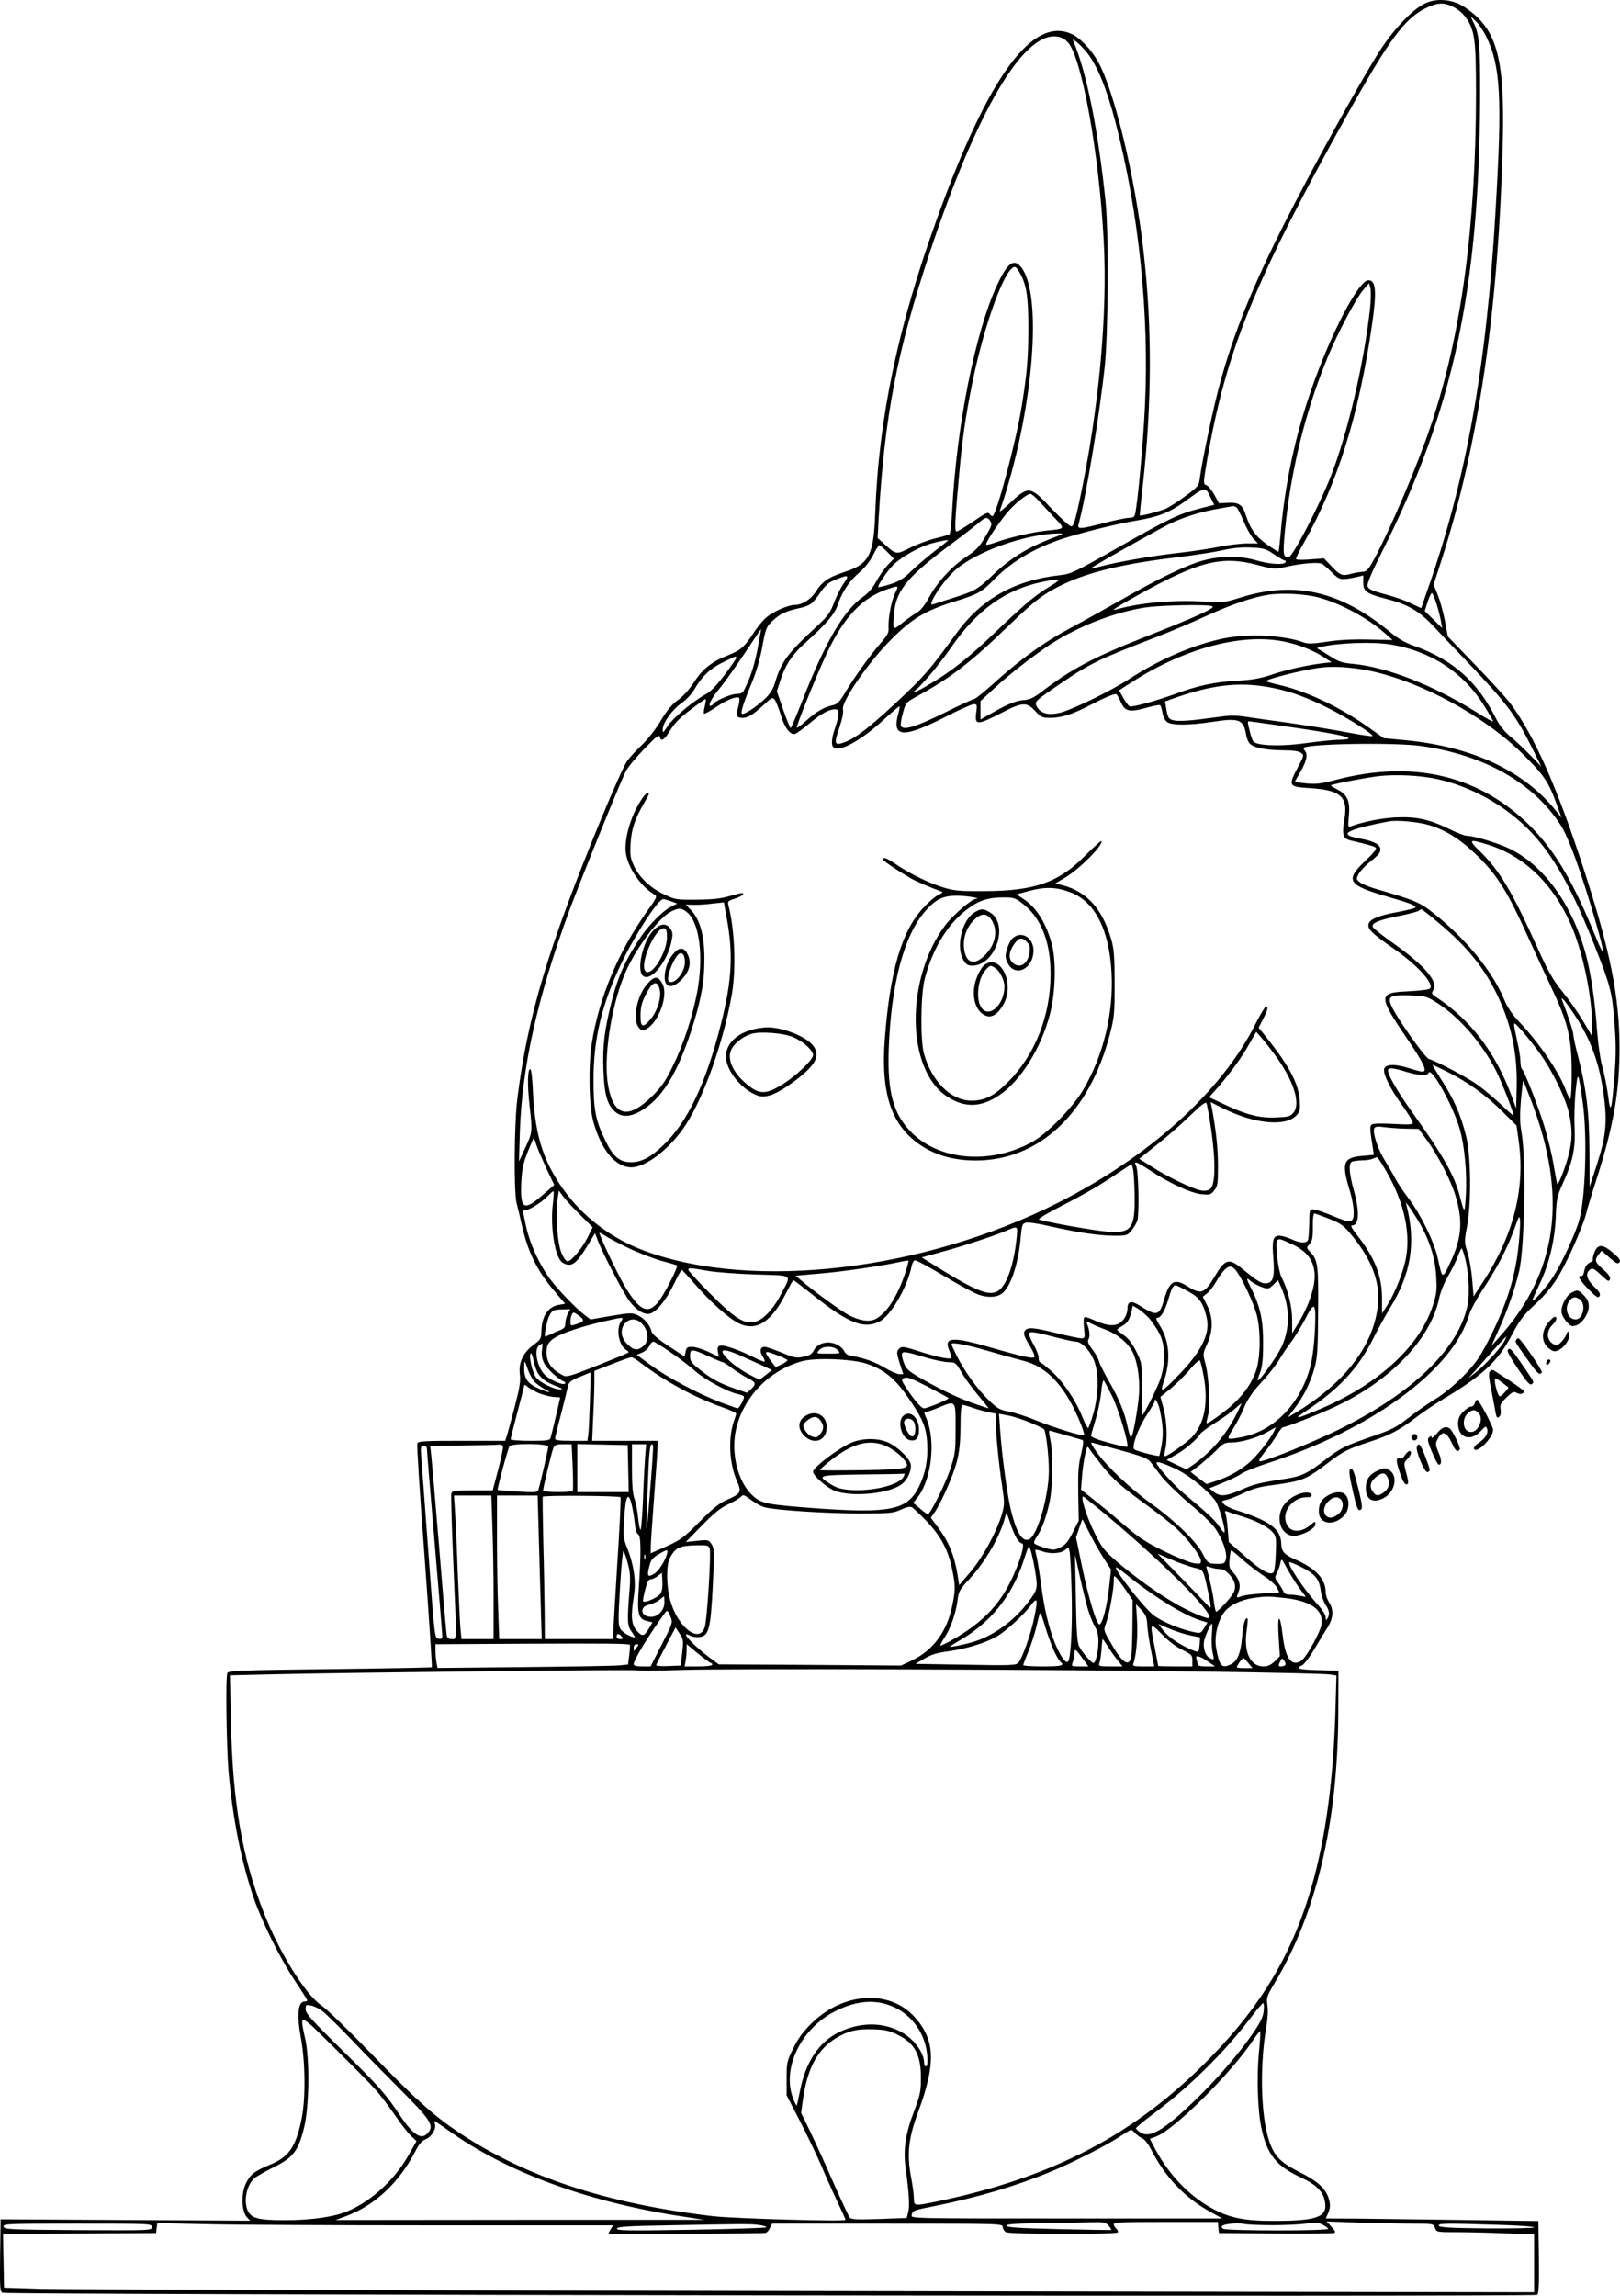 <?xml version="1.0" encoding="UTF-8"?>
<svg xmlns="http://www.w3.org/2000/svg" version="1.0" viewBox="0 0 948.142 1343.17" preserveAspectRatio="xMidYMid meet">
  <g transform="translate(-525.132,1667.969) scale(0.1,-0.1)" fill="#000000" stroke="none">
    <path d="M13592 16660 c-68 -31 -176 -143 -257 -265 -98 -148 -386 -667 -555 -1000 -197 -388 -307 -661 -389 -959 -38 -140 -102 -441 -117 -551 -6 -48 -9 -52 -84 -107 -42 -32 -95 -65 -116 -75 -40 -16 -146 -44 -151 -39 -2 1 6 81 17 177 53 476 55 923 4 1369 -49 436 -174 952 -269 1114 -40 69 -101 132 -148 155 -230 111 -490 -242 -790 -1074 -230 -634 -342 -1166 -363 -1722 -9 -251 -35 -302 -177 -349 -97 -31 -135 -57 -173 -119 -29 -44 -79 -75 -124 -75 -34 0 -118 -36 -159 -69 -22 -17 -57 -60 -79 -94 -52 -81 -76 -102 -149 -131 -95 -37 -150 -80 -200 -158 -27 -42 -64 -83 -94 -104 -35 -26 -64 -60 -101 -122 -30 -50 -77 -110 -111 -142 -32 -30 -72 -73 -87 -96 -16 -22 -81 -169 -146 -325 -316 -767 -434 -1162 -495 -1649 -18 -148 -21 -543 -4 -610 8 -30 22 -89 31 -130 36 -159 91 -270 196 -391 l57 -67 -38 -7 c-63 -10 -101 -70 -101 -159 -1 -37 -5 -44 -46 -75 -61 -44 -89 -105 -80 -172 5 -39 -1 -78 -29 -186 -20 -76 -41 -153 -46 -170 l-11 -33 -254 0 c-218 0 -255 -2 -260 -15 -4 -8 15 -305 42 -660 26 -355 45 -647 43 -650 -3 -2 -272 -7 -598 -11 -528 -6 -594 -9 -599 -23 -11 -25 -5 -433 7 -576 25 -282 77 -539 151 -750 48 -137 153 -347 236 -472 41 -61 74 -114 74 -117 0 -3 -6 -6 -14 -6 -41 0 -49 -75 -24 -210 27 -147 29 -366 3 -485 -34 -159 -74 -216 -185 -261 -88 -36 -114 -56 -140 -110 -28 -58 -25 -160 5 -195 l20 -22 -730 4 -730 4 -3 -211 c-2 -195 -1 -212 15 -219 29 -12 8966 -24 8981 -12 9 7 12 60 10 221 l-3 211 -430 6 c-236 3 -516 7 -622 8 l-192 1 15 35 c11 28 12 44 4 75 -17 63 -63 106 -170 160 -102 51 -141 86 -170 155 -58 136 -70 446 -27 698 8 47 11 97 6 125 -6 44 -4 52 42 129 244 405 370 937 373 1578 l1 250 -117 3 c-117 3 -139 9 -95 29 12 6 44 48 71 94 27 46 62 104 78 128 33 53 36 103 8 146 -11 17 -20 43 -20 59 0 77 -56 138 -176 191 -67 29 -83 48 -84 93 -1 85 -66 134 -266 197 -29 9 -59 24 -69 34 -16 18 -15 19 16 26 18 4 63 22 101 40 47 23 95 37 156 44 186 25 206 33 332 129 91 70 119 84 250 127 114 37 171 67 260 135 41 32 117 83 168 114 231 138 321 221 401 374 42 80 68 116 120 164 94 88 135 141 185 238 53 101 121 263 131 311 4 19 32 111 62 204 97 303 133 509 133 760 0 305 -54 574 -216 1070 -151 462 -283 759 -419 944 -24 33 -117 135 -207 228 l-163 169 -17 92 c-10 51 -29 119 -42 151 l-24 60 44 137 c221 685 338 1486 361 2469 11 490 -38 653 -230 777 -66 42 -158 50 -225 18z m168 -22 c25 -13 57 -40 72 -63 51 -74 58 -131 58 -445 -1 -775 -86 -1406 -261 -1930 -79 -237 -238 -612 -337 -795 -33 -60 -42 -70 -68 -71 -16 -1 -46 -6 -67 -12 -50 -14 -63 -8 -114 46 l-43 45 -79 -6 c-44 -4 -82 -3 -84 1 -3 4 19 50 49 102 196 350 317 737 394 1260 30 204 25 270 -20 270 -57 0 -221 -314 -334 -640 -92 -264 -151 -537 -177 -815 -6 -71 -13 -132 -15 -133 -1 -2 -32 17 -69 43 -66 48 -96 90 -124 176 -18 56 -40 70 -102 67 l-53 -3 -27 49 c-15 28 -36 53 -47 57 -19 7 -19 9 4 146 112 641 274 1040 819 2019 244 438 336 563 457 624 73 36 109 38 168 8z m190 -173 c84 -172 94 -356 54 -1025 -53 -911 -173 -1574 -399 -2215 -19 -55 -35 -101 -35 -103 0 -1 -21 8 -47 21 -48 24 -98 42 -205 71 -39 11 -59 22 -63 36 -4 13 22 76 83 197 416 824 571 1539 576 2658 1 318 -4 375 -42 450 l-14 30 31 -30 c18 -16 45 -57 61 -90z m-2448 -34 c81 -90 182 -648 209 -1159 24 -431 -29 -995 -142 -1524 -25 -116 -35 -148 -48 -148 -9 0 -61 47 -116 105 -128 135 -133 135 -254 21 -30 -28 -51 -44 -48 -35 197 571 256 1280 120 1431 -41 46 -78 15 -138 -114 -127 -278 -235 -820 -261 -1316 -4 -73 -11 -135 -16 -139 -6 -3 -44 -14 -86 -24 -42 -11 -108 -36 -146 -55 -77 -40 -81 -40 -146 20 l-42 38 6 117 c35 599 107 974 300 1556 274 824 545 1285 741 1261 28 -3 48 -14 67 -35z m110 -58 c62 -77 116 -211 168 -409 137 -527 199 -1128 172 -1667 -10 -212 -42 -559 -57 -624 -4 -18 -12 -23 -35 -23 -16 0 -81 -13 -145 -30 -144 -37 -160 -38 -151 -7 43 156 121 625 153 922 21 202 24 778 5 965 -43 417 -111 756 -187 935 -8 18 -7 18 19 -2 15 -12 41 -39 58 -60z m-385 -1303 c34 -67 43 -136 43 -314 0 -174 -9 -271 -41 -466 -34 -206 -148 -630 -169 -630 -5 0 -12 5 -15 10 -10 16 -19 13 -103 -45 -45 -30 -86 -55 -92 -55 -13 0 -10 64 16 345 18 201 37 330 75 520 73 359 199 698 253 682 6 -1 21 -23 33 -47z m2043 -195 c-37 -329 -132 -733 -231 -985 -67 -170 -220 -464 -243 -468 -34 -7 -37 11 -26 134 33 360 119 713 254 1039 57 137 164 339 204 386 l36 42 8 -29 c4 -16 3 -69 -2 -119z m-934 -1105 l22 -44 -87 -22 c-118 -30 -180 -59 -483 -232 -243 -138 -268 -150 -328 -157 -271 -29 -466 -139 -615 -346 -148 -204 -186 -248 -339 -391 -168 -157 -249 -219 -317 -243 -54 -19 -58 -7 -24 90 16 49 24 87 20 104 -10 46 152 280 284 411 120 120 198 167 361 218 147 45 167 57 240 132 110 112 256 195 437 249 128 38 298 79 396 95 129 22 191 46 282 111 124 90 120 89 151 25z m-1012 -13 c17 -18 59 -63 93 -100 71 -75 73 -70 -42 -82 -78 -8 -215 -40 -288 -66 -32 -12 -60 -19 -63 -16 -8 7 57 107 117 181 44 55 119 116 142 116 5 0 23 -15 41 -33z m1163 -45 c7 -4 26 -41 43 -82 17 -41 43 -87 57 -102 l27 -28 -66 0 c-36 0 -108 -9 -159 -19 -52 -11 -159 -27 -239 -36 -152 -17 -366 -54 -460 -80 -30 -8 -55 -13 -56 -12 -4 4 383 222 461 261 85 41 185 72 291 90 43 8 81 14 84 15 3 0 10 -3 17 -7z m-1439 -82 c11 -18 7 -29 -30 -91 -35 -59 -55 -80 -110 -116 -86 -57 -168 -146 -218 -236 -26 -48 -50 -79 -72 -91 -18 -11 -51 -33 -73 -51 -71 -56 -68 -57 -63 28 10 147 68 222 325 415 86 64 168 127 181 140 31 27 44 28 60 2z m351 -103 c-132 -51 -233 -113 -328 -203 -99 -94 -111 -101 -246 -144 -55 -17 -106 -34 -112 -36 -44 -19 56 136 130 201 124 109 411 210 602 214 37 0 33 -2 -46 -32z m-600 -11 c-2 -2 -40 -32 -84 -66 -44 -34 -105 -87 -135 -116 -43 -42 -69 -57 -120 -73 -35 -11 -66 -18 -68 -16 -7 7 55 98 87 129 56 54 163 112 239 130 58 15 89 19 81 12z m-355 -65 l39 -40 -37 -38 c-19 -21 -50 -64 -66 -95 -21 -38 -46 -68 -76 -89 -112 -77 -223 -266 -354 -602 -36 -91 -68 -166 -71 -167 -4 0 -23 48 -44 108 l-37 107 21 65 c27 85 67 147 133 207 136 123 183 177 202 233 26 78 70 143 128 191 30 26 60 64 79 100 16 33 33 59 37 59 4 0 25 -18 46 -39z m2265 -15 c29 -20 57 -36 63 -36 5 0 6 -4 3 -10 -10 -17 -96 -11 -170 11 -95 28 -206 28 -310 0 -102 -28 -256 -102 -487 -234 -101 -57 -228 -128 -283 -157 -162 -86 -300 -185 -470 -339 -49 -44 -95 -81 -102 -81 -6 0 -85 -36 -175 -81 -168 -83 -242 -105 -254 -76 -3 8 2 43 12 76 16 60 17 61 88 100 190 104 309 196 516 396 167 162 220 202 340 259 152 71 355 119 660 155 96 12 216 30 265 41 62 14 115 19 170 16 72 -3 85 -7 134 -40z m-97 -62 c96 -26 99 -26 165 -11 91 21 191 29 212 18 10 -6 36 -29 59 -52 45 -44 50 -45 150 -24 l32 8 0 -42 c0 -51 20 -65 127 -93 132 -33 198 -71 283 -161 41 -44 127 -135 191 -201 242 -254 290 -318 389 -516 l52 -105 -68 70 c-38 39 -91 88 -117 109 -31 26 -59 61 -79 100 -109 218 -253 346 -478 426 -54 19 -96 43 -139 79 -295 245 -565 306 -891 201 -80 -25 -92 -26 -200 -20 -185 11 -380 -7 -515 -46 -40 -12 2 15 150 97 338 186 470 218 677 163z m-2421 -105 c-16 -22 -42 -73 -57 -112 -23 -62 -37 -81 -97 -137 -178 -164 -213 -211 -250 -336 -11 -36 -28 -64 -59 -93 -49 -47 -126 -97 -135 -87 -8 8 13 72 62 190 21 50 45 132 56 192 21 116 25 128 66 165 37 35 77 54 141 68 74 16 86 24 131 89 27 40 51 63 78 74 89 38 99 36 64 -13z m1213 -15 c-91 -55 -146 -100 -320 -266 -160 -154 -267 -239 -400 -316 -66 -40 -107 -56 -73 -29 38 30 141 153 208 250 149 216 313 335 527 381 115 24 126 21 58 -20z m-913 -43 c-22 -42 -43 -152 -39 -205 2 -28 -7 -44 -49 -92 -64 -74 -153 -199 -205 -286 -32 -54 -46 -68 -71 -74 -50 -10 -99 -38 -155 -89 -29 -26 -55 -45 -57 -43 -6 6 114 304 173 430 102 219 212 335 367 384 57 18 57 18 36 -25z m2474 -26 c130 -34 292 -121 395 -213 l42 -37 -142 3 c-96 2 -174 -2 -244 -13 -79 -12 -110 -13 -132 -5 -113 43 -324 54 -469 25 -175 -36 -377 -122 -553 -237 -108 -71 -346 -186 -413 -200 -66 -14 -108 -1 -129 37 -16 29 -12 33 135 133 170 117 226 144 550 269 93 36 231 94 306 129 147 67 269 109 364 124 78 12 214 5 290 -15z m694 -39 c11 -35 23 -81 26 -102 l7 -39 -51 50 -51 50 17 53 c9 28 20 52 25 52 4 0 16 -29 27 -64z m-1313 -13 c23 -9 -88 -60 -391 -179 -308 -122 -433 -188 -609 -323 -45 -34 -69 -45 -100 -47 -45 -2 -96 -23 -193 -78 l-63 -36 0 54 0 54 83 77 c93 87 272 224 363 278 159 95 347 165 514 192 89 14 366 20 396 8z m-2657 -230 c-18 -99 -41 -176 -75 -245 -15 -33 -22 -38 -51 -38 -33 0 -126 -40 -138 -60 -3 -5 -10 -10 -15 -10 -18 0 9 50 58 108 26 32 90 122 142 200 52 78 95 142 96 142 0 0 -7 -44 -17 -97z m3083 22 c82 -17 168 -51 228 -91 l45 -29 -30 -3 c-90 -9 -222 -37 -310 -66 -80 -27 -123 -34 -215 -39 -127 -7 -231 -29 -360 -77 -108 -40 -251 -79 -267 -73 -7 3 -24 25 -37 49 l-25 45 72 46 c311 201 650 291 899 238z m618 -16 c235 -38 429 -165 548 -359 29 -46 52 -87 52 -91 0 -4 -43 19 -94 52 -256 160 -526 266 -729 285 -57 5 -82 13 -122 39 -27 17 -59 37 -70 43 -19 10 -19 11 5 16 101 25 305 32 410 15z m-3830 -79 c0 -5 -31 -50 -68 -99 -46 -61 -81 -98 -110 -113 -75 -41 -193 -140 -223 -186 -25 -40 -29 -43 -29 -21 0 39 54 115 110 155 29 20 62 56 77 83 42 73 93 121 168 157 81 39 75 37 75 24z m3653 -65 c302 -45 714 -261 953 -499 122 -122 148 -160 194 -286 l31 -85 -32 40 c-192 238 -493 378 -892 415 l-117 11 -83 59 c-163 117 -359 212 -519 250 -44 10 -83 21 -85 24 -10 10 210 66 312 79 67 9 145 6 238 -8z m-503 -112 c100 -21 194 -55 315 -116 114 -57 274 -159 258 -164 -6 -2 -70 7 -142 21 -71 14 -226 39 -343 56 -117 16 -238 33 -268 38 -30 5 -80 6 -110 2 -30 -4 -100 -13 -155 -20 -55 -7 -117 -10 -137 -6 -38 7 -41 12 -52 77 l-6 35 77 27 c221 75 377 89 563 50z m-900 -78 c25 -58 49 -64 148 -37 41 12 79 19 83 16 4 -2 10 -22 14 -44 4 -24 15 -46 28 -55 28 -20 130 -19 262 1 160 25 185 15 200 -77 3 -20 13 -43 23 -52 25 -23 95 -36 193 -37 59 0 91 -5 105 -15 18 -14 18 -16 -20 -87 -56 -106 -53 -112 69 -119 184 -12 227 -50 205 -182 -16 -92 -9 -114 38 -125 115 -27 138 -34 146 -43 6 -5 -17 -34 -62 -76 -121 -114 -103 -142 129 -209 132 -38 171 -53 164 -64 -3 -5 -47 -15 -97 -25 -125 -22 -178 -46 -178 -79 0 -27 30 -54 155 -141 135 -95 232 -202 205 -229 -6 -6 -60 -13 -126 -16 -180 -8 -180 -23 2 -291 90 -133 111 -179 80 -179 -8 0 -44 9 -80 21 -85 26 -140 23 -144 -8 -5 -31 39 -118 108 -213 33 -46 60 -90 60 -98 0 -12 -17 -13 -112 -8 -65 4 -119 3 -127 -3 -14 -9 -13 -25 5 -137 l6 -41 -68 -6 c-112 -9 -123 -41 -72 -206 11 -36 21 -88 22 -115 2 -73 -12 -76 -120 -31 -49 21 -100 38 -114 39 -25 1 -25 0 -26 -81 -1 -45 -4 -89 -7 -97 -9 -22 -46 -20 -98 4 -24 11 -56 20 -71 20 -36 0 -43 -26 -34 -133 8 -108 -1 -141 -40 -145 -30 -3 -48 8 -144 86 -78 63 -98 57 -161 -49 -59 -99 -78 -105 -161 -53 -73 46 -102 29 -133 -78 -28 -97 -42 -101 -140 -39 -53 34 -75 29 -75 -16 0 -38 -27 -80 -59 -91 -33 -12 -75 -4 -141 26 -24 11 -48 18 -52 15 -5 -2 -6 -31 -2 -64 6 -57 6 -59 -17 -59 -13 0 -78 14 -143 30 -133 33 -168 36 -185 16 -13 -16 -7 -34 32 -98 15 -26 26 -52 23 -57 -8 -12 -66 0 -249 53 -229 67 -283 64 -251 -12 8 -19 14 -39 14 -44 0 -15 -69 -2 -178 32 -107 35 -115 35 -133 14 -10 -13 -9 -26 8 -80 l21 -64 -23 0 c-12 0 -49 16 -81 35 -59 36 -127 60 -195 71 -26 4 -40 13 -48 31 -6 13 -28 31 -48 39 -50 21 -107 5 -128 -36 -11 -22 -25 -31 -60 -38 -42 -9 -54 -7 -128 24 -45 18 -90 34 -100 34 -26 0 -32 -26 -12 -56 9 -14 14 -28 12 -31 -3 -2 -36 11 -73 30 -87 43 -170 71 -191 63 -11 -5 -14 -14 -10 -36 l6 -29 -62 30 c-34 16 -77 29 -95 29 -28 0 -33 -4 -38 -29 l-6 -28 -93 61 c-63 41 -95 69 -100 85 -10 40 -42 77 -80 95 -33 16 -42 16 -157 -3 l-121 -21 -31 24 c-54 41 -158 149 -204 211 -70 95 -126 223 -147 335 -4 19 -9 43 -11 53 -4 12 0 17 14 17 22 0 98 48 131 84 14 14 27 26 31 26 4 0 2 -30 -2 -67 -17 -128 7 -299 48 -344 9 -10 30 -19 45 -19 32 0 58 28 115 122 l38 63 15 -40 c27 -73 150 -309 186 -357 39 -53 86 -82 120 -74 38 10 94 77 138 168 23 48 45 87 48 88 3 0 39 -39 80 -86 85 -98 193 -195 249 -224 106 -54 196 2 284 178 20 39 38 72 41 72 3 0 51 -37 108 -82 212 -169 301 -206 394 -161 66 31 165 201 190 325 3 16 11 32 18 34 6 3 83 -38 169 -90 87 -52 180 -103 208 -112 57 -19 111 -14 140 13 48 43 91 178 103 321 7 76 10 83 31 88 14 4 75 -5 137 -20 164 -37 291 -56 379 -56 73 0 77 1 102 31 14 17 29 43 34 57 12 44 7 294 -7 320 -18 33 0 28 86 -29 115 -75 233 -129 296 -136 50 -5 55 -3 75 22 20 25 22 40 22 144 0 102 -12 210 -35 334 l-8 39 69 -35 c185 -93 369 -111 433 -43 21 22 23 33 19 88 -6 102 -66 211 -219 399 l-21 26 26 51 c28 55 32 72 16 72 -5 0 -32 -44 -59 -98 -200 -399 -620 -778 -1161 -1051 -786 -396 -1778 -512 -2409 -282 -247 90 -445 263 -561 491 -60 118 -90 250 -99 435 -3 82 -10 140 -16 140 -16 0 -18 -91 -4 -215 17 -155 17 -154 -25 -245 l-37 -80 5 170 c12 382 103 790 290 1299 72 193 296 746 330 813 11 23 60 82 108 131 72 75 87 86 91 70 8 -30 28 -17 63 42 22 37 55 71 115 116 46 35 87 64 90 64 3 0 1 -18 -4 -40 -6 -22 -8 -42 -5 -45 3 -4 35 14 71 38 63 43 121 66 135 53 3 -4 1 -27 -6 -52 -14 -54 -10 -64 26 -64 32 0 59 17 126 78 46 43 49 44 63 26 7 -10 23 -50 34 -87 23 -77 57 -121 86 -110 10 4 47 31 83 61 66 56 113 82 150 82 26 0 26 -29 0 -105 -24 -70 -26 -113 -4 -122 45 -17 164 52 293 171 46 42 85 75 87 73 2 -2 -1 -19 -6 -38 -42 -147 26 -151 283 -19 75 38 146 70 158 70 19 0 20 -4 14 -50 -10 -73 6 -74 136 -7 134 70 158 72 209 17 34 -36 41 -40 87 -40 67 0 131 20 238 76 81 42 125 61 148 63 4 1 16 -19 27 -44z m895 -135 c416 -58 529 -86 370 -89 -27 -1 -108 -9 -180 -19 -127 -18 -254 -17 -297 2 -16 7 -23 26 -41 104 -3 12 -2 22 1 22 4 0 70 -9 147 -20z m865 -125 c371 -53 657 -216 817 -465 45 -70 119 -275 198 -545 63 -219 65 -251 5 -105 -129 315 -229 487 -366 630 -301 312 -698 409 -1162 285 -76 -20 -106 -24 -163 -19 -38 4 -69 8 -69 10 0 2 14 26 31 55 36 62 46 103 29 124 -7 9 -11 17 -9 19 25 25 533 33 689 11z m81 -191 c149 -30 308 -103 436 -201 200 -152 331 -356 496 -773 94 -238 104 -276 117 -451 10 -120 10 -189 1 -305 -17 -219 -24 -239 -38 -123 -7 52 -22 128 -34 169 -12 43 -24 131 -30 205 -12 174 -35 330 -64 443 -78 294 -246 529 -450 627 -69 33 -208 75 -250 75 -12 0 -59 18 -105 41 -118 57 -192 72 -315 66 -85 -5 -188 -26 -258 -52 -16 -7 -17 -2 -11 62 8 85 -9 124 -66 153 -22 11 -40 22 -40 24 0 7 211 47 291 56 99 9 228 3 320 -16z m-31 -273 c100 -31 186 -87 286 -186 111 -110 171 -207 288 -466 46 -101 105 -229 131 -284 105 -221 125 -303 125 -516 0 -82 -4 -149 -8 -149 -4 0 -16 23 -26 50 -37 104 -155 277 -272 400 -44 47 -70 85 -91 136 -67 160 -219 347 -403 494 -88 71 -112 81 -346 149 -40 12 -82 29 -94 39 -21 17 -22 20 -7 48 9 17 37 48 64 69 56 46 63 54 63 77 0 26 -40 47 -111 60 -87 15 -102 30 -52 50 33 14 125 36 213 52 49 9 176 -3 240 -23z m336 -112 c222 -68 397 -241 500 -494 63 -154 114 -407 114 -567 l0 -62 -52 88 c-29 49 -84 127 -122 174 -57 70 -83 116 -146 256 -149 330 -219 448 -331 559 -77 75 -73 80 37 46z m-283 -460 c164 -137 265 -261 343 -424 82 -173 117 -340 112 -540 l-3 -120 -24 65 c-95 261 -242 454 -450 590 -21 14 -22 18 -11 37 31 49 -50 144 -238 277 -61 43 -113 85 -116 92 -9 23 34 41 149 64 61 12 114 26 120 31 5 5 12 9 15 9 4 0 50 -36 103 -81z m-6 -470 c131 -85 261 -237 343 -399 31 -63 100 -238 100 -257 0 -3 -33 26 -73 64 -40 38 -102 90 -138 116 -60 43 -237 137 -285 151 -23 7 -194 250 -220 313 -23 54 -6 63 113 59 91 -4 95 -5 160 -47z m798 -64 c93 -140 145 -278 170 -455 25 -168 17 -255 -36 -419 l-44 -135 -1 210 c-1 225 -18 365 -69 563 -14 52 -25 104 -25 116 0 17 -32 116 -65 200 -7 18 -6 18 8 5 8 -8 36 -46 62 -85z m-201 -229 c74 -102 152 -263 171 -353 20 -92 19 -156 -4 -244 -18 -70 -59 -175 -66 -167 -1 2 -10 50 -20 108 -9 58 -33 157 -52 220 -35 117 -117 327 -134 345 -5 5 -9 25 -9 45 0 19 -7 67 -16 105 -30 142 -32 137 23 76 26 -29 75 -90 107 -135z m-1533 -33 c96 -139 132 -262 91 -313 -18 -22 -29 -25 -99 -28 -98 -5 -176 15 -301 74 l-94 44 55 62 c73 85 141 178 184 257 l37 64 38 -44 c21 -24 61 -77 89 -116z m997 -77 c118 -60 218 -132 316 -229 l83 -82 11 -78 c43 -288 -26 -563 -213 -847 l-49 -75 -8 95 c-4 52 -16 124 -27 160 -20 62 -20 67 -3 155 25 139 23 413 -6 528 -30 122 -72 217 -142 325 -32 51 -57 92 -54 92 2 0 44 -20 92 -44z m-250 4 c73 -23 128 -26 135 -7 15 37 142 -191 181 -326 30 -102 45 -269 36 -402 -6 -96 -8 -96 -34 3 -32 125 -96 238 -282 498 -91 128 -148 229 -138 246 8 12 33 9 102 -12z m1037 -183 c27 -192 16 -556 -21 -686 -22 -79 -99 -246 -149 -326 -38 -61 -125 -160 -125 -143 0 3 18 44 40 90 57 118 91 258 97 398 4 107 7 121 44 202 56 124 72 202 66 323 -3 55 0 149 6 210 13 124 15 120 42 -68z m-302 13 c215 -562 156 -1002 -188 -1385 l-45 -50 39 86 c52 113 98 245 123 349 33 138 42 657 15 811 -11 59 -11 103 -4 193 6 64 12 115 13 113 2 -1 23 -54 47 -117z m-1872 -175 c26 -183 24 -319 -7 -342 -12 -9 -31 -12 -54 -8 -47 8 -197 80 -288 139 l-73 46 103 82 c57 45 144 121 193 169 61 60 92 83 97 75 4 -7 17 -80 29 -161z m1148 11 l65 -1 48 -65 c62 -84 141 -237 167 -323 46 -150 38 -251 -31 -397 -45 -96 -45 -96 -72 30 -21 94 -98 252 -171 349 -31 40 -65 92 -77 115 -11 22 -39 69 -60 104 -41 64 -74 163 -64 189 5 12 18 14 69 7 34 -4 91 -8 126 -8z m-5099 -93 c6 -21 33 -82 58 -137 l47 -99 -55 -48 c-122 -108 -144 -99 -138 56 4 83 10 114 37 183 18 45 34 82 36 82 2 0 9 -17 15 -37z m4951 -116 c119 -190 168 -380 140 -543 -14 -80 -64 -207 -109 -279 l-32 -50 0 88 c0 133 -43 241 -151 377 -26 33 -34 50 -25 50 42 0 46 79 11 205 -29 106 -32 160 -9 169 9 3 34 6 57 7 23 0 51 4 62 9 11 5 22 9 25 9 3 1 17 -18 31 -42z m-1449 -182 c3 -194 -19 -222 -161 -211 -73 5 -358 56 -399 71 -7 3 51 38 130 78 146 75 230 124 347 203 l66 44 8 -32 c4 -18 8 -87 9 -153z m-3245 -113 l73 -73 -30 -60 c-34 -66 -95 -139 -117 -139 -8 0 -24 21 -35 48 -24 52 -37 230 -23 318 l7 48 26 -35 c14 -19 58 -67 99 -107z m4904 -33 c65 -108 101 -219 106 -329 5 -84 2 -104 -22 -175 -79 -237 -319 -455 -655 -598 -151 -64 -164 -65 -80 -9 187 124 302 249 384 412 29 58 76 143 104 189 122 198 151 381 96 596 l-5 20 16 -20 c9 -11 34 -50 56 -86z m-518 9 c73 -30 84 -39 139 -107 108 -135 155 -260 145 -386 -21 -242 -191 -466 -490 -645 l-39 -23 41 54 c51 66 94 153 117 239 15 54 19 110 20 325 2 277 -1 302 -48 352 -21 22 -21 23 -2 44 15 17 19 36 19 100 -1 46 3 79 9 79 5 0 45 -15 89 -32z m1108 -137 c-18 -198 -71 -366 -182 -581 -50 -97 -74 -130 -144 -202 -51 -52 -115 -105 -162 -133 -42 -26 -109 -72 -147 -102 -88 -68 -101 -75 -243 -124 -144 -50 -171 -64 -258 -132 -96 -74 -135 -94 -218 -107 -167 -26 -196 -33 -270 -66 -90 -39 -124 -42 -161 -13 l-27 21 78 32 c43 17 92 41 109 53 17 12 82 38 145 59 620 199 1097 550 1190 874 7 25 44 92 81 149 77 115 138 232 175 331 37 100 35 98 40 77 3 -10 0 -71 -6 -136z m-2938 42 c-15 -170 -61 -301 -115 -329 -55 -28 -132 5 -402 174 l-40 25 120 33 c122 33 322 99 384 127 55 24 58 22 53 -30z m-2278 -73 c55 -27 141 -60 190 -75 50 -14 94 -26 98 -28 12 -4 -78 -180 -113 -220 -61 -69 -109 -43 -197 106 -41 71 -143 286 -143 303 0 3 15 -4 33 -16 17 -12 77 -43 132 -70z m3891 19 c79 -37 119 -87 128 -157 11 -76 -29 -201 -101 -315 l-29 -48 0 78 c0 79 -24 175 -63 252 -19 37 -38 201 -25 214 11 11 20 9 90 -24z m1010 -80 c21 -82 28 -206 15 -274 -52 -256 -321 -516 -756 -730 -157 -77 -425 -185 -460 -185 -10 0 0 19 29 55 25 30 57 75 71 100 15 25 31 45 36 45 20 0 207 74 308 121 322 152 556 395 605 632 8 38 30 93 54 133 22 38 48 90 57 117 10 26 20 46 22 43 2 -2 11 -28 19 -57z m-3276 -86 c-46 -138 -109 -236 -173 -270 -38 -19 -91 -12 -157 22 -44 23 -195 132 -279 203 l-33 28 148 13 c130 11 370 46 474 70 19 4 37 6 39 5 1 -2 -7 -33 -19 -71z m1940 7 c37 -52 98 -183 116 -250 25 -94 23 -256 -4 -332 -25 -70 -65 -128 -129 -189 -45 -44 -154 -122 -160 -116 -1 2 2 21 8 43 15 51 6 232 -15 306 -15 56 -15 58 10 113 36 78 36 155 1 226 l-26 52 24 19 c13 10 34 35 46 56 65 109 92 124 129 72z m-3100 5 c47 -9 174 -18 283 -22 227 -7 212 5 149 -116 -45 -88 -108 -154 -156 -162 -62 -12 -117 24 -258 166 -71 71 -128 134 -128 139 0 13 8 13 110 -5z m3233 -90 c48 -20 54 -19 83 10 l25 25 19 -43 c52 -116 52 -243 1 -349 -28 -59 -130 -202 -138 -194 -2 1 4 23 14 47 12 33 17 76 17 169 1 134 -17 218 -70 322 -29 57 -30 67 -6 45 10 -9 34 -23 55 -32z m-419 -30 c50 -28 67 -44 86 -82 13 -26 26 -72 28 -101 7 -81 -46 -179 -157 -295 -113 -118 -123 -123 -98 -49 42 122 33 237 -24 327 -20 32 -25 45 -14 45 20 0 43 37 62 100 19 67 30 90 44 90 6 0 39 -16 73 -35z m743 -234 c-4 -76 -14 -157 -26 -204 -57 -220 -214 -381 -405 -416 -89 -16 -89 -17 -49 47 20 31 50 88 66 127 22 51 49 91 101 147 39 42 87 103 106 135 19 32 52 81 73 108 20 28 56 87 80 132 53 105 62 93 54 -76z m-971 77 c18 -21 46 -61 61 -90 37 -72 37 -182 1 -279 -20 -53 -94 -199 -101 -199 -1 0 -2 69 -2 153 0 152 0 152 -33 219 -23 46 -45 76 -72 95 -22 15 -40 30 -40 33 0 3 14 13 30 22 30 17 44 39 55 91 l6 28 30 -18 c17 -10 46 -35 65 -55z m-3402 25 c-7 -16 -14 -40 -14 -56 0 -21 -7 -30 -27 -38 -16 -6 -41 -17 -57 -25 -16 -8 -31 -14 -34 -14 -8 0 10 95 24 121 16 33 26 37 81 38 l42 1 -15 -27z m70 -14 c30 -24 27 -31 -21 -47 -31 -10 -33 -10 -33 13 0 29 9 55 20 55 4 0 19 -10 34 -21z m242 -31 c-31 -44 -12 -142 31 -167 10 -5 15 -12 12 -15 -3 -3 -85 -37 -183 -76 -168 -66 -178 -69 -204 -55 -65 35 -92 75 -92 133 0 36 6 49 29 71 40 37 187 86 376 125 44 9 47 7 31 -16z m128 -19 c36 -43 36 -100 -1 -128 -32 -26 -58 -20 -95 20 -34 36 -37 85 -8 117 30 32 73 29 104 -9z m2711 -30 c66 -25 128 -76 155 -129 28 -56 43 -152 38 -243 -6 -90 -37 -257 -47 -257 -4 0 -13 28 -20 62 -17 82 -50 164 -110 268 -27 47 -53 98 -57 113 -3 16 -21 48 -39 71 -25 33 -30 47 -23 60 10 18 7 52 -8 90 -7 17 -5 17 24 2 17 -9 56 -25 87 -37z m-289 -45 c51 -13 101 -24 112 -24 32 0 77 -45 103 -102 32 -72 32 -199 0 -316 -13 -45 -27 -84 -31 -87 -4 -2 -19 27 -34 65 -39 98 -112 206 -181 268 -33 28 -63 52 -67 52 -4 0 -8 12 -8 26 0 15 -14 51 -31 80 -17 30 -28 58 -24 64 7 11 40 6 161 -26z m2617 -26 c-24 -41 -115 -140 -167 -180 l-41 -32 40 44 c22 25 71 80 109 123 38 42 71 77 73 77 2 0 -4 -14 -14 -32z m-4877 -60 c49 -33 114 -83 144 -110 56 -50 190 -122 248 -134 18 -4 35 -10 37 -14 6 -9 -26 -70 -37 -70 -3 0 -48 16 -99 35 -132 51 -310 145 -408 217 l-83 61 31 13 c17 7 36 24 43 39 6 14 17 25 23 25 7 0 52 -28 101 -62z m-753 10 c-3 -30 2 -54 15 -78 18 -32 84 -92 114 -103 7 -2 10 -8 6 -12 -12 -13 -92 23 -120 53 -45 47 -63 152 -30 171 9 6 18 11 18 11 1 0 0 -19 -3 -42z m2617 -4 c69 -20 158 -45 198 -55 145 -35 255 -157 342 -378 11 -29 19 -56 16 -58 -8 -8 -176 44 -279 86 -54 22 -126 46 -160 52 -55 10 -69 18 -120 68 -66 64 -140 167 -186 258 -17 34 -31 65 -31 69 0 13 97 -5 220 -42z m-885 6 c18 -20 17 -20 -55 -20 -72 0 -73 0 -55 20 12 13 31 20 55 20 24 0 43 -7 55 -20z m-758 -35 c42 -19 80 -35 84 -35 5 0 30 -16 56 -36 27 -20 67 -46 91 -57 48 -24 51 -35 19 -65 l-23 -21 -82 28 c-85 30 -135 58 -209 119 -35 28 -43 41 -43 68 0 44 11 43 107 -1z m171 11 c31 -14 89 -40 129 -58 l72 -34 -36 -29 -36 -28 -63 32 c-35 18 -83 52 -109 75 -73 68 -57 84 43 42z m-1166 -114 c21 -31 50 -51 107 -73 35 -14 40 -18 21 -18 -38 -1 -124 43 -143 72 -21 32 -40 115 -31 136 4 10 11 -4 18 -39 6 -30 19 -66 28 -78z m1403 107 c30 -11 55 -24 55 -28 0 -4 -16 -15 -35 -24 l-34 -16 -24 32 c-49 66 -47 68 38 36z m869 -13 c48 -14 107 -26 130 -26 39 -1 42 -3 74 -58 18 -32 62 -93 98 -135 35 -42 63 -77 61 -77 -2 0 -35 11 -73 24 -94 32 -184 74 -304 141 -83 47 -103 62 -115 92 -8 19 -15 44 -15 55 0 24 15 23 144 -16z m-1673 -30 c142 -108 316 -203 482 -261 42 -15 77 -31 77 -36 0 -4 -5 -20 -10 -34 -38 -101 -32 -254 14 -359 29 -66 25 -75 -58 -111 -45 -20 -82 -50 -160 -128 -91 -92 -110 -106 -193 -144 l-93 -41 0 36 c0 20 9 154 20 297 11 143 20 275 20 293 l0 32 -192 0 -191 0 6 137 c4 75 7 167 7 204 l0 68 103 40 c56 22 107 40 113 40 6 1 31 -14 55 -33z m1326 -6 c98 -34 160 -84 231 -185 93 -133 115 -184 120 -280 5 -99 -10 -175 -49 -255 -67 -134 -167 -155 -585 -126 -310 23 -335 28 -389 77 -86 79 -128 251 -95 390 44 187 194 341 383 394 80 23 302 14 384 -15z m1970 -76 c27 -155 3 -276 -70 -353 -31 -32 -142 -111 -157 -111 -5 0 -4 17 1 38 14 61 10 164 -9 239 l-19 70 63 51 c34 29 84 78 111 111 26 32 52 55 56 51 5 -4 15 -47 24 -96z m-3917 -29 c12 -13 41 -33 64 -45 51 -25 7 -16 -51 11 -60 29 -78 61 -73 134 1 27 3 24 19 -23 10 -29 29 -64 41 -77z m324 -112 c-3 -93 -7 -183 -10 -200 l-5 -33 -94 0 c-70 0 -95 3 -95 13 0 6 16 73 36 147 19 74 37 147 40 162 5 21 18 32 68 52 33 14 62 25 63 26 2 0 0 -75 -3 -167z m2099 17 c7 -6 -124 -60 -144 -60 -14 0 -50 40 -92 102 -43 64 -43 67 -23 76 17 7 43 -3 136 -51 63 -33 119 -63 123 -67z m957 12 c38 -76 100 -285 89 -297 -3 -2 -52 8 -110 24 -72 20 -103 33 -102 42 1 8 14 52 28 99 14 46 28 117 32 158 3 40 10 69 14 65 4 -4 26 -45 49 -91z m-3358 18 c26 -11 65 -21 87 -23 23 -1 41 -3 41 -4 0 -3 -51 -220 -56 -235 -5 -16 -19 -18 -120 -18 -64 0 -114 4 -114 9 0 5 18 77 40 160 22 82 40 153 40 157 0 4 8 0 18 -9 10 -9 39 -25 64 -37z m3637 -97 c19 -88 22 -138 12 -202 -6 -35 -13 -66 -15 -69 -6 -5 -126 26 -145 37 -19 12 19 121 71 200 26 40 48 78 48 83 0 25 19 -8 29 -49z m-1195 -113 c0 -139 -2 -149 -35 -247 -32 -91 -114 -253 -128 -253 -3 0 -24 15 -45 34 l-40 33 28 35 c80 105 104 327 51 455 -18 43 -18 43 -2 43 8 0 40 11 73 25 101 42 99 44 98 -125z m1642 82 c-61 -120 -150 -223 -261 -299 l-30 -20 -58 27 -58 28 55 31 c53 29 124 90 142 121 5 9 43 37 84 63 41 25 93 62 115 81 22 20 41 35 43 36 1 0 -13 -30 -32 -68z m-1535 39 c30 -10 71 -21 92 -25 l37 -7 0 -53 c0 -70 16 -233 36 -367 15 -99 15 -111 0 -165 -29 -102 -111 -253 -183 -339 l-68 -79 -10 64 c-20 115 -51 190 -117 278 l-39 52 21 30 c38 53 110 216 131 296 15 58 21 113 22 207 0 89 4 127 12 127 7 0 36 -8 66 -19z m329 -84 c41 -17 78 -35 82 -40 12 -18 28 -157 28 -240 0 -151 -68 -385 -117 -404 -38 -15 -71 37 -103 163 -22 85 -54 320 -65 475 l-7 97 54 -10 c29 -5 87 -24 128 -41z m1426 -55 c-27 -52 -105 -149 -150 -185 -54 -45 -123 -82 -191 -103 l-52 -17 -47 35 -46 36 53 40 c28 23 72 61 97 86 38 40 50 46 85 46 58 0 150 26 209 59 28 16 52 29 54 30 1 0 -4 -12 -12 -27z m-1206 -22 c41 -12 80 -23 86 -25 8 -2 6 -26 -7 -82 -16 -63 -19 -108 -17 -234 l3 -156 -35 -69 c-27 -54 -43 -73 -72 -87 -35 -17 -41 -18 -92 -3 -30 9 -58 21 -61 26 -4 6 3 23 14 38 29 42 57 118 76 208 18 89 21 272 5 353 -13 67 -13 63 8 57 9 -3 51 -14 92 -26z m305 -84 c124 -34 163 -49 178 -67 9 -13 39 -52 66 -87 27 -34 102 -107 167 -162 68 -56 133 -119 151 -147 42 -64 68 -141 59 -176 -6 -24 -11 -27 -49 -27 -53 0 -59 5 -87 60 -35 69 -162 193 -295 288 -128 92 -267 223 -328 310 -20 28 -33 52 -29 52 5 0 80 -20 167 -44z m-3610 24 c3 -5 -9 -66 -27 -135 l-33 -125 -118 0 c-98 0 -119 -3 -124 -16 -3 -9 2 -188 11 -397 21 -491 22 -457 -9 -457 -18 0 -26 6 -29 23 -3 12 -23 247 -45 522 -23 275 -44 519 -47 542 l-5 43 193 3 c106 1 201 3 210 5 9 1 19 -2 23 -8z m265 -4 c0 -14 -45 -211 -57 -250 -5 -18 -13 -19 -121 -13 -63 4 -116 8 -118 10 -4 4 59 239 69 255 12 19 227 17 227 -2z m143 -118 c3 -73 3 -136 1 -140 -7 -11 -174 -10 -174 1 0 18 50 226 60 249 8 18 17 22 58 22 l49 0 6 -132z m325 -10 l3 -138 -151 0 -150 0 0 140 0 141 148 -3 147 -3 3 -137z m98 55 c-3 -49 -9 -161 -12 -250 -4 -90 -10 -163 -14 -163 -4 0 -10 31 -14 69 -3 37 -13 87 -21 111 -11 30 -15 83 -15 181 l0 139 41 0 42 0 -7 -87z m47 80 c3 -5 -6 -136 -19 -293 -23 -289 -25 -261 -8 143 6 140 13 174 27 150z m-1323 -21 c0 -10 20 -256 45 -548 25 -291 45 -537 45 -547 0 -13 -6 -18 -22 -15 -23 3 -23 5 -59 498 -20 272 -39 525 -42 563 -5 62 -4 67 14 67 12 0 19 -7 19 -18z m3952 -98 c65 -81 119 -128 273 -239 61 -44 134 -102 164 -130 67 -62 141 -161 141 -187 0 -18 -4 -20 -42 -14 -24 4 -101 35 -173 70 -104 51 -149 80 -225 146 -52 45 -132 112 -178 148 l-84 67 6 75 c3 41 11 99 18 129 12 53 12 53 28 30 8 -13 41 -55 72 -95z m442 -24 c74 -37 184 -127 222 -183 22 -33 61 -173 51 -183 -2 -3 -16 13 -30 35 -25 37 -65 75 -207 193 -60 50 -160 162 -160 179 0 12 53 -6 124 -41z m-2416 -219 c64 -17 359 -36 557 -36 176 0 194 2 238 22 34 16 54 20 66 14 9 -6 49 -43 88 -84 82 -87 124 -166 147 -279 20 -96 20 -120 0 -215 -31 -150 -111 -258 -234 -317 l-65 -31 -534 4 -533 3 -62 46 c-99 76 -169 156 -106 122 11 -6 35 -10 53 -8 57 5 67 45 80 297 10 204 9 221 -7 246 -17 26 -20 27 -84 20 l-67 -7 95 97 c71 73 110 104 156 125 33 16 66 35 73 44 11 13 18 10 57 -19 25 -19 62 -39 82 -44z m-1595 -113 c4 -99 7 -288 7 -420 l0 -238 -94 0 -94 0 -6 63 c-3 34 -10 184 -16 332 -5 149 -13 309 -16 358 l-6 87 109 0 110 0 6 -182z m271 -35 c3 -120 9 -309 12 -420 l6 -203 -124 0 -125 0 -6 173 c-4 94 -7 283 -7 420 l0 247 119 0 119 0 6 -217z m479 207 c3 -3 -5 -178 -19 -390 -13 -212 -24 -397 -24 -412 l0 -28 -200 0 -200 0 -1 158 c-1 86 -4 272 -8 412 -3 140 -5 259 -3 263 4 9 447 6 455 -3z m2837 -99 c335 -280 635 -579 608 -607 -9 -9 -111 34 -196 83 -109 63 -237 155 -342 245 -76 66 -90 83 -132 168 -48 96 -88 227 -65 213 7 -4 64 -50 127 -102z m-2772 57 c6 -24 14 -71 18 -106 4 -40 11 -65 20 -69 17 -6 18 -108 4 -312 -11 -154 -3 -184 50 -196 l30 -7 -17 -30 c-32 -53 -42 -56 -74 -20 -33 37 -37 83 -18 203 14 84 1 180 -37 277 -25 61 -26 70 -19 183 8 129 23 156 43 77z m3572 -70 c84 -26 149 -59 178 -91 22 -24 24 -32 20 -126 -1 -56 -8 -105 -14 -111 -19 -19 -73 11 -170 98 l-91 80 -6 74 c-3 40 -9 82 -13 92 -6 16 -4 18 12 12 10 -4 48 -17 84 -28z m-1317 -131 c10 -15 22 -27 29 -27 16 0 4 -56 -32 -146 -77 -194 -184 -312 -383 -423 -32 -18 -60 -31 -62 -29 -2 2 9 24 25 48 35 53 67 144 76 220 6 49 13 62 67 119 97 105 182 252 211 366 8 29 9 27 30 -36 11 -36 29 -77 39 -92z m421 41 c19 -40 56 -106 82 -147 l48 -74 -12 -109 c-13 -114 -40 -214 -57 -212 -17 3 -62 153 -100 334 l-36 175 18 53 c9 28 18 52 19 52 2 0 18 -33 38 -72z m-2219 -99 c9 -29 -15 -417 -29 -459 -32 -100 -160 0 -203 160 -22 83 -23 204 -1 245 33 61 56 72 160 74 59 1 67 -1 73 -20z m1900 -104 c21 -120 20 -130 -17 -183 -82 -119 -209 -217 -333 -256 -50 -16 -145 -36 -145 -30 0 1 25 17 56 35 180 103 306 258 373 459 35 104 31 97 41 79 5 -9 16 -56 25 -104z m218 -135 c6 -206 -4 -405 -21 -422 -13 -13 -47 35 -77 110 -35 86 -64 208 -80 340 -9 64 -20 135 -25 157 -5 22 -10 43 -10 46 0 4 19 0 43 -8 49 -17 113 -12 136 12 15 14 16 13 22 -12 4 -15 9 -116 12 -223z m-2598 155 c15 -53 17 -83 10 -167 -14 -177 -12 -200 13 -235 13 -18 21 -33 19 -33 -22 0 -69 27 -83 47 -15 24 -16 43 -4 244 7 120 16 216 20 214 4 -3 16 -34 25 -70z m230 53 c-14 -47 -51 -103 -77 -117 -36 -21 -41 -12 -27 43 9 38 19 51 53 71 51 31 59 31 51 3z m3373 -37 c37 -32 93 -74 124 -94 31 -20 64 -49 72 -65 l15 -29 -97 -6 c-53 -3 -109 -10 -124 -16 -32 -12 -32 -12 -18 25 15 37 5 74 -29 111 -25 28 -28 37 -23 82 2 28 7 51 9 51 3 0 35 -26 71 -59z m-3501 7 c-3 -7 -5 -2 -5 12 0 14 2 19 5 13 2 -7 2 -19 0 -25z m3212 -50 c56 -13 54 -9 80 -128 21 -95 23 -116 8 -100 -7 8 -78 81 -157 163 l-144 147 81 -35 c44 -19 104 -40 132 -47z m-620 -245 c11 -37 30 -83 41 -101 13 -22 20 -50 20 -85 0 -57 -16 -127 -29 -127 -12 0 -68 64 -84 98 -11 20 -16 93 -19 282 l-5 255 28 -127 c15 -69 37 -157 48 -195z m1236 127 l39 -53 -33 6 c-19 4 -47 7 -63 7 -18 0 -31 6 -35 18 -3 9 -17 31 -29 49 -22 29 -23 34 -9 60 8 15 17 41 20 58 6 29 7 28 39 -32 18 -33 50 -84 71 -113z m13 121 c80 -40 104 -69 113 -136 4 -30 17 -68 28 -84 23 -32 26 -57 11 -81 -8 -12 -10 -11 -10 8 0 13 -19 43 -43 70 -86 94 -191 252 -167 252 6 0 36 -13 68 -29z m-478 -11 c20 0 37 -11 59 -35 35 -40 40 -78 15 -115 -21 -32 -86 -100 -95 -100 -3 0 -9 26 -13 58 -6 49 -24 132 -42 195 -5 15 -2 16 21 7 14 -5 39 -10 55 -10z m-523 -51 c148 -118 321 -223 411 -250 l40 -12 -19 -32 c-19 -32 -21 -32 -62 -24 -82 18 -183 60 -232 97 -58 43 -244 282 -220 282 3 0 40 -27 82 -61z m-2751 -94 c-14 -22 -90 -55 -101 -44 -2 3 3 33 12 67 12 47 20 62 33 62 10 0 28 9 41 19 l24 19 3 -50 c2 -33 -2 -58 -12 -73z m2728 16 l36 -53 -1 -157 c-1 -86 -4 -167 -8 -181 -16 -57 -55 -25 -127 102 -34 60 -34 62 -20 99 17 43 46 198 46 249 0 34 0 34 19 15 10 -11 35 -44 55 -74z m-2704 -66 c0 -45 -37 -85 -78 -85 -60 0 -71 59 -13 71 18 4 45 16 60 27 14 12 27 21 29 21 1 1 2 -15 2 -34z m3635 25 c150 -18 222 -69 211 -152 -4 -40 -82 -183 -115 -212 -11 -10 -30 -16 -42 -14 -36 5 -59 57 -71 163 -16 133 -32 122 -23 -15 l7 -110 -30 -30 c-23 -22 -40 -30 -67 -30 -75 0 -115 83 -98 205 6 39 8 72 6 74 -12 15 -26 -29 -32 -106 -8 -97 -28 -144 -68 -162 -52 -24 -65 -9 -84 97 -12 65 9 159 48 210 30 40 95 71 167 82 74 11 92 11 191 0z m-1470 -111 c-19 -97 -71 -242 -93 -267 -16 -16 -41 -17 -310 -12 l-293 5 53 31 c41 24 74 34 143 43 102 14 217 49 283 88 54 32 155 125 197 181 38 51 42 37 20 -69z m661 -49 c2 -30 12 -97 22 -147 l19 -93 -64 0 c-58 0 -64 2 -58 18 16 41 27 164 21 252 l-6 94 32 -34 c26 -29 32 -44 34 -90z m-2788 45 c11 -28 7 -40 -54 -157 l-65 -128 -49 0 c-34 0 -50 4 -50 13 0 25 92 176 185 303 11 16 18 10 33 -31z m2239 -187 c14 -32 32 -63 39 -69 29 -24 11 -29 -101 -29 -63 0 -115 3 -115 8 0 4 13 39 29 77 16 39 37 102 46 140 9 39 19 77 22 85 3 8 16 -23 29 -70 14 -47 37 -111 51 -142z m756 -2 c53 -26 57 -31 57 -62 l0 -34 -100 0 c-55 0 -100 1 -100 3 0 1 -9 48 -20 105 -30 152 -30 152 43 79 36 -38 85 -75 120 -91z m47 85 l55 -11 -3 -45 c-4 -41 -5 -43 -28 -35 -81 31 -153 79 -189 126 l-24 32 67 -28 c37 -16 92 -33 122 -39z m124 7 c-3 -35 -1 -82 4 -105 11 -46 10 -48 -18 -33 -25 13 -40 62 -31 102 8 33 38 98 46 98 2 0 2 -28 -1 -62z m-3100 -107 l-9 -76 -73 -3 c-46 -2 -73 1 -70 7 1 5 28 57 58 114 l55 105 23 -35 c23 -33 24 -40 16 -112z m-354 94 c10 -13 9 -15 -9 -15 -12 0 -21 6 -21 15 0 8 4 15 9 15 5 0 14 -7 21 -15z m2841 -52 c12 -21 38 -57 56 -80 l34 -43 -71 0 c-65 0 -71 2 -65 18 5 9 10 45 13 80 2 34 6 62 7 62 2 0 13 -17 26 -37z m-2793 3 c1 -2 0 -28 -4 -59 l-7 -56 -51 -5 c-28 -3 -279 -7 -557 -10 l-507 -5 -6 31 c-3 17 -6 48 -6 69 l0 39 533 3 c479 2 596 1 605 -7z m41 -13 c-7 -10 -15 -20 -16 -22 -2 -2 -3 5 -3 17 0 14 6 22 16 22 14 0 15 -3 3 -17z m433 -93 c4 0 8 -4 8 -10 0 -6 -34 -10 -81 -10 l-81 0 6 31 c3 17 6 47 6 65 l0 34 67 -55 c37 -30 71 -55 75 -55z m2176 26 l33 -46 -50 0 c-50 0 -50 0 -41 26 6 14 10 37 10 50 0 32 7 27 48 -30z m731 -16 l44 -30 -51 0 c-38 0 -52 4 -52 14 0 8 -3 21 -6 30 -9 25 16 19 65 -14z m239 -11 l24 -29 -46 0 c-25 0 -46 2 -46 5 0 10 32 55 39 54 3 0 16 -13 29 -30z m216 -10 c-3 -5 -14 -9 -24 -9 -17 0 -18 3 -8 26 11 24 13 24 25 8 7 -9 10 -21 7 -25z m-419 -40 c352 -5 658 -12 679 -16 l39 -6 -6 -211 c-21 -685 -135 -1170 -367 -1559 -96 -161 -209 -306 -365 -466 -435 -447 -919 -701 -1603 -842 -131 -27 -132 -26 -132 18 0 20 -7 75 -16 122 -26 136 -16 230 39 379 107 288 103 426 -18 560 -147 164 -419 147 -606 -38 -47 -47 -77 -87 -105 -144 -37 -76 -39 -84 -39 -178 l0 -97 77 -149 c42 -82 98 -198 124 -258 25 -60 68 -156 95 -213 27 -57 49 -106 49 -109 0 -11 -653 7 -780 22 -621 74 -1086 227 -1477 485 -153 102 -258 196 -532 479 -123 127 -248 248 -279 269 -95 65 -249 314 -341 553 -123 314 -179 642 -188 1106 l-6 272 254 6 c437 10 2097 29 2131 23 18 -3 130 -2 248 2 275 10 2290 3 3125 -10z m-1872 -1962 c110 -50 185 -159 195 -283 3 -44 1 -64 -7 -64 -6 0 -11 9 -11 20 0 62 -64 146 -141 185 -107 55 -233 53 -354 -3 -119 -57 -197 -173 -231 -342 -9 -47 -18 -87 -20 -89 -1 -2 -10 14 -18 34 -74 177 41 419 248 520 124 62 237 69 339 22z m2164 -23 c-3 -35 -19 -66 -61 -128 -84 -122 -210 -268 -335 -389 -189 -182 -270 -230 -326 -193 -14 9 -25 20 -25 24 0 5 48 45 108 89 213 161 414 360 565 560 34 45 66 82 71 83 5 0 6 -21 3 -46z m-5508 -1 c20 -15 96 -90 170 -167 74 -78 187 -193 250 -256 219 -219 237 -245 194 -292 -36 -40 -85 -8 -159 103 -84 126 -124 172 -340 384 -180 177 -214 215 -214 239 0 27 2 28 32 22 17 -3 47 -18 67 -33z m307 -456 c29 -31 80 -99 115 -150 34 -50 77 -106 95 -123 l33 -31 -47 -83 c-82 -145 -218 -269 -358 -328 -80 -33 -212 -52 -366 -52 -154 0 -196 11 -217 56 -25 56 -7 148 38 189 13 11 64 40 114 65 114 56 144 95 178 232 30 123 34 398 6 522 -33 150 -38 152 170 -54 104 -102 211 -211 239 -243z m3057 319 c103 -50 140 -120 138 -262 0 -70 -6 -97 -41 -189 -49 -128 -63 -221 -49 -325 21 -156 25 -226 16 -261 l-9 -36 -161 -6 c-132 -4 -164 -3 -173 9 -6 8 -48 98 -94 201 -45 104 -106 238 -136 300 l-54 111 10 74 c26 188 87 300 197 365 71 42 120 53 214 50 69 -2 96 -8 142 -31z m2116 -108 c-13 -140 -7 -338 15 -439 33 -155 87 -222 229 -288 95 -44 136 -86 144 -151 11 -82 -52 -104 -297 -104 -175 -1 -267 18 -370 76 -139 78 -257 205 -338 364 l-21 40 35 13 c106 38 441 371 571 567 20 30 38 52 40 50 2 -2 -1 -60 -8 -128z m-4740 -455 c337 -241 803 -413 1346 -498 l150 -23 -1080 0 -1080 -1 62 23 c170 63 313 199 407 383 19 38 36 57 59 67 35 14 64 63 53 91 -3 8 -4 15 -1 15 2 0 40 -26 84 -57z m4017 -14 c10 -12 29 -25 41 -30 12 -4 34 -32 49 -61 85 -168 202 -290 358 -374 l61 -34 -912 0 c-909 0 -911 0 -906 20 7 28 6 27 140 54 251 51 463 114 657 193 130 52 337 157 421 212 33 22 63 40 66 40 3 1 14 -9 25 -20z m-156 -541 c12 -13 17 -24 13 -25 -4 -1 -143 1 -307 5 -223 5 -300 10 -303 19 -4 10 43 13 199 16 112 1 242 3 290 5 79 2 89 0 108 -20z m642 -10 l3 -33 330 -3 c181 -1 336 0 344 3 11 4 7 13 -15 37 l-29 31 184 -7 c101 -3 242 -6 313 -6 128 0 129 0 138 -25 9 -25 11 -25 128 -25 65 0 194 -3 285 -7 l167 -6 0 -170 0 -169 -4262 7 c-2345 4 -4360 10 -4478 13 l-215 7 -3 157 -3 158 448 2 448 3 3 29 4 29 285 -6 c158 -4 758 -7 1335 -7 l1048 0 -16 -25 c-13 -20 -13 -25 -3 -25 181 -3 902 2 912 6 8 3 19 16 25 30 l12 24 675 0 c664 0 675 0 675 -20 0 -10 9 -24 19 -30 24 -13 647 -14 655 -1 3 5 -1 14 -9 21 -8 7 -15 19 -15 26 0 12 53 14 304 14 l305 0 3 -32z m318 13 c69 0 156 4 193 9 55 8 73 7 97 -5 16 -8 32 -19 35 -25 8 -13 -594 -13 -615 0 -8 5 -11 12 -7 16 13 13 90 20 132 12 22 -4 96 -7 165 -7z m-6560 -11 c0 -20 -5 -20 -432 -18 -403 3 -433 4 -436 21 -3 16 23 17 432 17 430 0 436 0 436 -20z m3555 12 c28 -4 45 -10 40 -14 -6 -3 -206 -10 -444 -14 -370 -6 -433 -5 -429 7 4 11 58 15 294 19 459 9 486 9 539 2z m4323 1 c117 -3 212 -10 212 -15 0 -4 -125 -7 -277 -6 -210 2 -277 6 -281 16 -4 14 38 15 346 5z M9000 11993 c-59 -92 -96 -225 -86 -302 12 -89 88 -199 169 -246 16 -9 11 -20 -43 -95 -169 -236 -283 -508 -325 -774 -21 -134 -17 -369 9 -459 47 -168 130 -267 223 -267 86 0 230 113 318 249 109 168 222 490 270 765 25 147 17 376 -20 517 -6 24 -3 28 32 39 39 13 60 26 52 34 -2 3 -36 -5 -74 -16 -53 -16 -100 -21 -195 -22 -121 -1 -127 0 -192 31 -80 37 -145 99 -177 168 -20 43 -23 61 -19 130 5 83 25 144 80 238 31 53 32 57 18 57 -6 0 -24 -21 -40 -47z m180 -587 l35 -13 -40 -20 c-44 -23 -124 -103 -172 -173 -86 -127 -132 -226 -167 -360 -47 -183 -59 -277 -53 -423 5 -141 23 -204 70 -243 43 -36 99 -29 173 21 109 75 191 213 269 448 57 174 79 287 79 422 1 135 -25 234 -77 288 l-32 34 45 -1 c25 -1 75 2 111 7 l67 7 16 -88 c40 -216 31 -370 -34 -627 -88 -346 -196 -573 -337 -706 -74 -71 -128 -99 -189 -99 -65 0 -104 32 -148 123 -58 118 -71 181 -71 357 0 244 48 443 165 688 81 168 215 373 243 371 7 0 28 -6 47 -13z m97 -68 c70 -64 93 -261 54 -467 -29 -147 -79 -301 -143 -431 -40 -83 -64 -118 -117 -171 -142 -141 -227 -123 -260 56 -29 156 13 449 93 647 58 144 197 334 274 374 46 24 64 23 99 -8z M9074 11235 c-61 -65 -99 -232 -59 -265 44 -36 140 79 166 200 9 43 8 55 -5 75 -24 36 -61 33 -102 -10z m81 -40 c-1 -83 -80 -217 -120 -202 -52 21 49 266 105 255 11 -3 15 -16 15 -53z M9200 11108 c-32 -34 -50 -72 -57 -123 -11 -82 35 -100 97 -37 47 47 60 99 36 148 -19 40 -46 44 -76 12z m60 -57 c0 -60 -60 -133 -93 -114 -19 11 15 114 51 155 21 25 42 5 42 -41z M9037 10920 c-59 -70 -85 -205 -48 -251 17 -22 21 -22 45 -10 73 40 130 197 95 264 -26 49 -48 48 -92 -3z m75 -28 c12 -45 -12 -126 -52 -174 -45 -54 -60 -50 -60 16 0 60 9 90 46 154 30 51 54 52 66 4z M11605 11676 c-156 -159 -297 -209 -590 -210 -152 -1 -178 2 -245 22 -87 28 -192 79 -272 133 -57 39 -78 47 -78 30 0 -8 75 -59 160 -109 31 -18 119 -56 175 -76 18 -6 16 -9 -13 -23 -18 -9 -57 -42 -87 -75 -127 -136 -195 -371 -225 -766 -22 -289 26 -466 158 -583 98 -86 222 -129 374 -129 371 0 665 276 785 738 26 99 28 121 28 297 0 151 -4 203 -18 253 -51 180 -142 284 -285 322 l-44 11 59 35 c84 51 221 188 211 213 -2 4 -43 -33 -93 -83z m-91 -216 c146 -55 230 -219 243 -475 12 -233 -47 -478 -165 -680 -62 -105 -212 -259 -302 -308 -242 -132 -539 -108 -704 57 -107 108 -142 236 -133 491 14 378 89 661 213 803 63 72 106 92 191 91 58 -1 141 -15 106 -18 -26 -2 -135 -96 -179 -154 -235 -313 -230 -844 9 -1002 104 -69 201 -66 310 9 124 85 242 274 293 471 33 126 38 313 11 412 -32 120 -90 213 -163 261 l-43 29 77 21 c92 24 155 22 236 -8z m-288 -59 c115 -83 174 -224 174 -419 0 -245 -90 -473 -249 -633 -82 -82 -136 -109 -215 -109 -119 1 -231 112 -277 275 -22 78 -19 351 5 440 50 187 142 332 265 417 58 41 111 57 192 57 57 1 71 -3 105 -28z M10954 11341 c-73 -45 -110 -203 -64 -278 16 -27 26 -33 52 -33 135 0 217 242 104 311 -39 24 -53 24 -92 0z m95 -36 c43 -56 34 -138 -21 -201 -60 -68 -111 -68 -129 -1 -18 65 1 141 48 189 43 44 74 48 102 13z M11181 11193 c-12 -10 -28 -38 -35 -64 -12 -38 -12 -50 0 -77 40 -95 154 -45 154 67 0 74 -68 116 -119 74z m80 -24 c17 -17 20 -29 16 -61 -9 -69 -57 -99 -99 -61 -25 23 -23 62 7 106 29 42 46 46 76 16z M11014 11035 c-12 -8 -32 -39 -44 -70 -40 -98 -15 -205 54 -229 35 -13 73 15 104 74 62 122 -23 290 -114 225z m65 -21 c26 -18 51 -71 51 -106 0 -108 -92 -190 -136 -122 -32 48 -20 164 22 214 30 35 32 35 63 14z M9667 10659 c-104 -24 -167 -86 -167 -161 0 -82 94 -196 187 -229 49 -16 112 9 217 87 126 96 153 150 102 211 -44 52 -183 105 -269 102 -18 -1 -49 -5 -70 -10z m228 -48 c60 -26 115 -77 115 -105 0 -28 -111 -132 -191 -178 -82 -49 -122 -50 -180 -5 -96 72 -138 161 -105 221 18 34 68 72 112 86 52 17 194 6 249 -19z M9956 8389 c-36 -28 -35 -72 3 -110 57 -56 131 -28 131 51 0 74 -74 106 -134 59z m98 -21 c21 -30 20 -51 -3 -79 -16 -20 -23 -22 -47 -14 -16 6 -35 24 -43 40 -13 27 -12 30 13 52 34 29 60 29 80 1z M10536 8394 c-34 -34 -8 -128 39 -140 37 -9 55 11 55 61 0 73 -55 119 -94 79z m64 -34 c16 -29 9 -85 -10 -85 -18 0 -54 70 -46 90 8 22 44 18 56 -5z M10239 8241 c-73 -29 -229 -146 -229 -172 0 -22 75 -89 121 -109 101 -43 335 -20 404 41 37 33 58 95 42 125 -19 37 -73 86 -119 110 -58 30 -151 32 -219 5z m209 -27 c28 -14 65 -41 82 -60 60 -68 52 -71 -232 -76 -137 -2 -248 -2 -248 1 0 3 26 27 58 52 134 108 239 134 340 83z m91 -175 c-25 -47 -177 -85 -305 -77 -59 4 -83 11 -121 34 -83 52 -78 53 184 57 131 1 242 3 246 5 4 1 3 -7 -4 -19z M14584 9355 c-8 -20 -12 -40 -10 -44 3 -4 -5 -13 -19 -19 -16 -8 -26 -23 -31 -46 -3 -20 -10 -34 -14 -31 -5 3 -12 0 -16 -6 -3 -6 19 -37 52 -70 49 -50 60 -56 67 -42 7 12 0 25 -32 55 -43 42 -52 76 -26 98 17 14 24 10 81 -43 27 -25 32 -26 38 -12 4 12 -7 29 -39 57 -50 44 -53 55 -27 88 l17 22 47 -41 c38 -34 48 -38 57 -27 9 11 2 22 -36 55 -61 52 -89 53 -109 6z M14450 9117 c-29 -14 -60 -70 -60 -109 0 -16 12 -41 29 -60 26 -29 32 -31 57 -23 37 13 74 69 74 112 0 25 -8 43 -29 64 -33 33 -36 34 -71 16z m52 -44 c33 -30 12 -113 -29 -113 -46 0 -68 64 -37 108 18 26 41 28 66 5z M14321 8951 c-53 -57 -52 -130 3 -166 21 -14 29 -15 52 -3 35 16 69 72 59 96 -6 14 -8 15 -13 2 -11 -32 -44 -70 -61 -70 -10 0 -25 8 -34 18 -26 28 -21 70 12 102 17 18 25 33 20 41 -5 9 -16 4 -38 -20z M14125 8840 c-7 -12 -7 -12 68 -117 58 -82 70 -92 82 -73 6 10 -124 199 -137 200 -4 0 -10 -4 -13 -10z M14075 8779 c-4 -5 24 -55 61 -109 53 -79 70 -97 81 -88 15 12 16 9 -72 136 -51 73 -59 80 -70 61z M14304 8715 c-9 -22 1 -29 15 -11 8 10 9 16 1 21 -5 3 -13 -1 -16 -10z M13971 8656 c-8 -10 -6 -37 8 -107 10 -52 22 -111 25 -132 6 -31 10 -36 21 -27 9 7 12 23 9 43 -5 27 0 38 34 70 35 34 43 37 61 27 21 -11 41 -6 41 10 0 4 -37 32 -82 61 -46 30 -88 57 -94 61 -7 4 -17 2 -23 -6z m108 -93 c6 -4 -40 -53 -50 -53 -9 0 -29 65 -29 94 0 18 14 11 79 -41z M13883 8470 c-3 -11 -13 -20 -22 -20 -10 0 -30 -14 -46 -30 -22 -23 -30 -40 -30 -70 0 -82 72 -107 131 -45 30 32 33 33 39 15 8 -26 -9 -55 -50 -83 -21 -14 -31 -28 -26 -35 17 -28 111 66 111 112 0 20 -82 176 -93 176 -5 0 -11 -9 -14 -20z m21 -56 c36 -35 -3 -121 -50 -112 -44 8 -48 83 -6 114 23 18 37 17 56 -2z M13661 8293 c-17 -21 -31 -31 -31 -24 0 10 -3 11 -14 2 -12 -10 -10 -23 16 -86 17 -41 35 -75 40 -75 18 0 18 28 -2 74 -18 43 -18 50 -5 75 28 55 53 45 88 -31 17 -38 30 -47 42 -28 6 10 -42 111 -59 122 -23 16 -46 7 -75 -29z M13514 8279 c-10 -17 13 -36 27 -22 12 12 4 33 -11 33 -5 0 -12 -5 -16 -11z M13544 8215 c-9 -23 46 -154 62 -148 19 7 18 7 -13 91 -28 72 -39 85 -49 57z M13474 8166 c-8 -14 -21 -23 -29 -20 -24 10 -25 -13 -1 -82 14 -42 28 -69 37 -69 16 0 16 13 -2 77 -12 45 -12 49 9 71 23 24 29 47 12 47 -5 0 -17 -11 -26 -24z M13153 8082 c-8 -5 -4 -37 14 -117 27 -118 32 -128 50 -117 9 6 6 33 -13 112 -30 119 -35 132 -51 122z M13315 8076 c-49 -22 -70 -53 -70 -103 0 -71 47 -93 113 -53 62 38 75 132 22 160 -23 13 -28 12 -65 -4z m55 -35 c18 -34 12 -68 -16 -90 -35 -27 -50 -26 -70 4 -19 29 -12 57 23 85 32 25 49 25 63 1z M12830 7928 c-57 -29 -90 -78 -90 -133 0 -51 28 -91 71 -100 41 -9 139 37 139 67 0 19 -2 18 -30 -5 -63 -54 -133 -41 -145 27 -13 66 51 136 123 136 23 0 32 4 30 13 -7 21 -51 19 -98 -5z M13023 7930 c-39 -23 -53 -48 -53 -93 0 -77 91 -89 151 -21 32 37 29 105 -4 126 -21 13 -61 8 -94 -12z m75 -22 c21 -21 14 -65 -14 -87 -30 -24 -54 -27 -72 -9 -19 19 -14 57 13 83 26 27 54 32 73 13z"></path>
  </g>
</svg>
